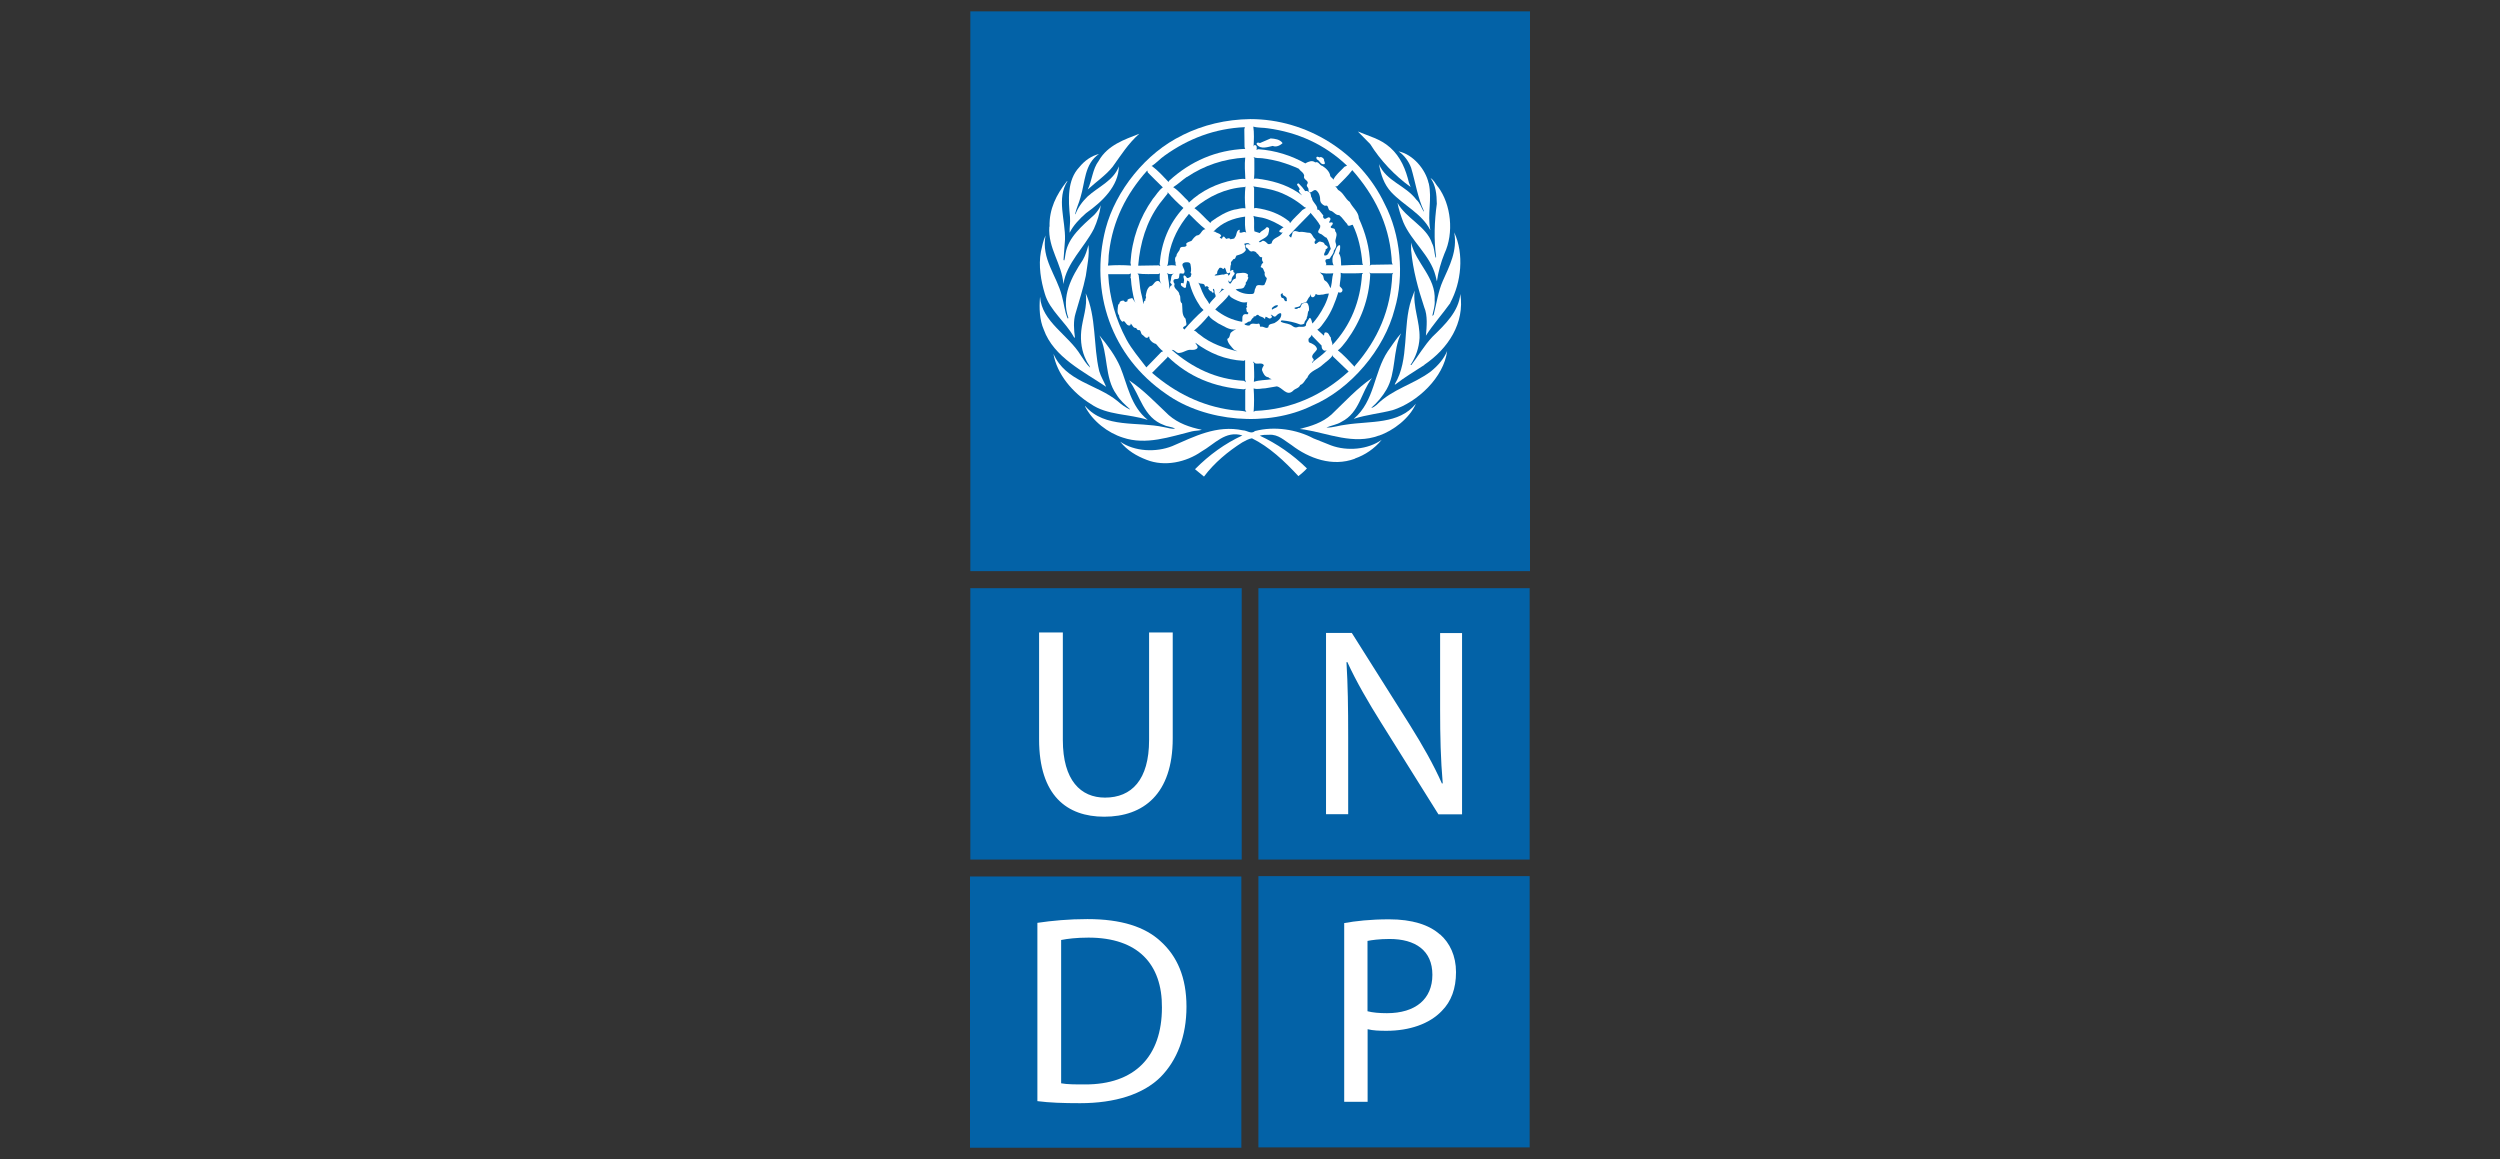 <svg xmlns="http://www.w3.org/2000/svg" id="Layer_1" data-name="Layer 1" viewBox="0 0 220 102"><rect x="0" y="0" width="220" height="102" fill="#333333" stroke="none"/><defs><style>      .cls-1 {        fill: #fff;      }      .cls-2 {        fill: #0362a7;      }    </style></defs><g id="Layer_1-2" data-name="Layer 1-2"><g><rect class="cls-2" x="85.39" y="51.76" width="23.88" height="23.88"></rect><path class="cls-1" d="M91.44,55.67v9.39c0,4.97,2.46,6.81,5.73,6.81,3.45,0,6.03-1.99,6.03-6.89v-9.32h-2.08v9.46c0,3.51-1.54,5.07-3.88,5.07-2.13,0-3.71-1.51-3.71-5.07v-9.46h-2.09Z"></path><rect class="cls-2" x="110.74" y="51.76" width="23.87" height="23.88"></rect><path class="cls-1" d="M118.64,71.67v-6.81c0-2.65-.03-4.57-.15-6.58l.07-.03c.79,1.73,1.85,3.55,2.96,5.32l5.06,8.09h2.08v-15.95h-1.93v6.69c0,2.47,.05,4.4,.23,6.53l-.07,.02c-.73-1.65-1.67-3.31-2.84-5.18l-5.09-8.07h-2.27v15.95h1.95Z"></path><rect class="cls-2" x="110.74" y="77.1" width="23.87" height="23.87"></rect><path class="cls-1" d="M126.71,82.23c-.95-.85-2.44-1.33-4.47-1.33-1.65,0-2.95,.15-3.95,.33v15.73h2.06v-6.39c.47,.12,1.04,.14,1.66,.14,2.01,0,3.78-.6,4.87-1.75,.83-.83,1.25-1.97,1.25-3.41s-.55-2.58-1.41-3.33h0Z"></path><path class="cls-2" d="M122.05,89.16c-.67,0-1.25-.05-1.71-.17v-6.19c.35-.07,1.04-.17,1.94-.17,2.27,0,3.77,1.01,3.77,3.15s-1.49,3.38-4,3.38Z"></path><rect class="cls-2" x="85.36" y="77.13" width="23.88" height="23.87"></rect><path class="cls-1" d="M102.15,82.85c-1.39-1.3-3.5-1.97-6.46-1.97-1.63,0-3.12,.14-4.4,.33v15.69c1.07,.14,2.27,.18,3.76,.18,3.09,0,5.55-.79,7.07-2.29,1.46-1.47,2.29-3.6,2.29-6.2s-.83-4.45-2.27-5.75h0Z"></path><path class="cls-2" d="M95.46,95.43c-.81,0-1.56,0-2.08-.1v-12.61c.55-.11,1.35-.21,2.41-.21,4.35,0,6.49,2.34,6.46,6.15,0,4.31-2.39,6.79-6.79,6.77h0Z"></path><g><rect class="cls-2" x="85.39" y="1" width="49.25" height="49.26"></rect><path class="cls-1" d="M127.64,26.65c-.69,.97-1.52,1.89-2.16,2.89,.07-.79,.17-1.76-.15-2.51-.53-1.61-.99-3.24-1.15-5.01v-.67c.41,1.81,2.19,3.05,2.07,5.07,.04,.49-.11,.91-.2,1.34l.03,.03,.08-.09c.26-.99,.39-2.03,.8-2.96,.59-1.33,1.31-2.67,1.01-4.29,.89,1.9,.62,4.43-.35,6.2Z"></path><path class="cls-1" d="M126.54,16.43c1.17,1.57,1.42,4.08,.57,5.89-.31,.77-.54,1.58-.66,2.43-.06-.15-.07-.34-.13-.51-.46-1.77-2.13-3.03-2.83-4.69-.21-.55-.4-1.11-.51-1.7,.73,1.36,2.55,2.06,3.04,3.56,.21,.38,.19,.85,.31,1.26,.03,0,.05-.02,.05-.05-.21-1.54-.15-3.16,.06-4.68-.01-.83-.09-1.63-.55-2.27,.29,.17,.43,.5,.63,.75h0Z"></path><path class="cls-1" d="M125.73,16.13c.31,1.38-.14,2.72,.14,4.11h-.01c-.75-1.46-2.34-2.16-3.44-3.34-.64-.7-.91-1.55-1.07-2.46,.63,1.51,2.32,1.85,3.29,3.13,.33,.29,.43,.71,.64,1.04l.03-.03c-.56-1.19-.75-2.54-1.13-3.81-.2-.55-.59-1.1-1.11-1.45,1.27,.26,2.39,1.59,2.65,2.81h0Z"></path><path class="cls-1" d="M122.31,12.96c.97,.86,1.4,1.97,1.68,3.13l.15,.37c-1.4-1-2.67-2.35-3.56-3.78l-1.09-1.11c.96,.41,1.99,.65,2.81,1.39h.01Z"></path><path class="cls-1" d="M104.06,11.89c1.82-.9,3.81-1.38,5.97-1.41,4.95,0,9.67,2.91,11.83,7.49,1.37,2.63,1.75,6.25,.87,9.23-.9,3.51-3.85,7.06-7.29,8.51-3.87,1.89-9.37,1.43-12.83-1.05-4.8-3.29-6.76-8.95-5.31-14.55,.88-3.32,3.53-6.67,6.76-8.21h0Z"></path><path class="cls-1" d="M100.26,11.77c-.97,.85-1.63,1.91-2.35,2.91-.64,.79-1.46,1.32-2.19,2,.39-.81,.41-1.79,.97-2.53,.79-1.39,2.27-1.87,3.57-2.38Z"></path><path class="cls-1" d="M94.98,14.71c.47-.58,1.06-.99,1.73-1.16-1.3,.89-1.21,2.49-1.63,3.83-.13,.49-.36,.95-.47,1.45l.03,.03c.21-.57,.59-1.11,1.07-1.57,.93-.85,2.29-1.39,2.75-2.65-.02,1.75-1.49,3.13-2.88,4.11-.58,.51-1.13,1.08-1.45,1.73-.03-.44,.07-.89,.03-1.36-.15-1.53-.26-3.27,.82-4.41h0Z"></path><path class="cls-1" d="M92.36,19.94c-.04-1.55,.6-2.81,1.51-3.97,.02-.01,.05-.04,.07-.03-.99,1.52-.17,3.43-.22,5.15l-.13,1.77s.02,.07,.07,.05c.06-.19,.07-.41,.11-.61,.24-1.43,1.47-2.43,2.55-3.42,.23-.25,.43-.52,.55-.82-.09,.71-.31,1.42-.61,2.08-.84,1.64-2.4,2.99-2.68,4.86-.13-1.79-1.37-3.14-1.24-5.05h.01Z"></path><path class="cls-1" d="M91.6,22.15c.11-.49,.2-.99,.41-1.43-.4,2.05,.98,3.53,1.43,5.3,.19,.66,.24,1.38,.51,2,.03,.01,.05-.01,.07-.03-.67-1.89,.29-3.64,1.27-5.12,.23-.4,.37-.85,.49-1.31,.11,.85-.11,1.84-.23,2.72-.23,1.13-.59,2.2-.9,3.29-.21,.68-.15,1.45-.05,2.17l-.1-.08c-.72-1.32-2.13-2.35-2.55-3.79-.35-1.15-.58-2.48-.35-3.73h0Z"></path><path class="cls-1" d="M91.53,26.15c.16,2.17,2.49,3.32,3.58,5.12,.25,.37,.48,.77,.82,1.08-.05-.23-.27-.43-.35-.66-.38-.75-.52-1.65-.43-2.57,.11-1.11,.57-2.14,.39-3.31,.95,2.05,.66,4.61,1.19,6.84,.14,.49,.42,.92,.61,1.39-1.95-1.33-4.62-2.6-5.49-5.04-.37-.84-.41-1.89-.33-2.85h0Z"></path><path class="cls-1" d="M92.7,31.13c1.09,2.47,3.82,2.67,5.65,4.17,.33,.3,.69,.55,1.07,.73l.02-.02c-.42-.38-.91-.81-1.2-1.31-1.07-1.49-.69-3.58-1.49-5.18,.73,.87,1.39,1.77,1.83,2.77,.66,1.61,.91,3.44,2.42,4.66-1.65-.54-3.57-.39-5.01-1.4-1.58-.97-2.99-2.62-3.29-4.43Z"></path><path class="cls-1" d="M95.5,35.74c1.75,1.99,4.6,1.33,6.93,1.85,.33,.05,.63,.18,.98,.13-.28-.17-.66-.16-.97-.31-1.83-.65-2.09-2.62-3.09-3.95,1.27,.84,2.33,1.97,3.5,3.07,.84,.73,1.85,1.07,2.91,1.29-.25,.09-.59,.07-.87,.14-1.91,.47-4.04,1.24-6.07,.55-1.32-.41-2.68-1.45-3.34-2.75v-.02Z"></path><path class="cls-1" d="M119.22,40.37c-1.97,.73-4.03-.03-5.56-1.2-.62-.39-1.17-.97-1.98-.91-.29,0-.57,0-.82,.08,1.49,.69,2.89,1.65,4.15,2.88-.21,.24-.49,.47-.75,.68-1.22-1.32-2.58-2.59-4.09-3.33-.29,.04-.58,.22-.85,.36-1.23,.78-2.46,1.79-3.37,3.01l-.79-.65c1.26-1.27,2.65-2.27,4.17-2.97-1.49-.47-2.47,.78-3.61,1.42-1.33,.93-3.23,1.36-4.83,.72-.86-.33-1.69-.81-2.31-1.59,1.26,.87,3.13,.96,4.57,.39,1.93-.83,3.91-1.89,6.23-1.39,.36,0,.72,.37,1.06,.06,1.72-.45,3.67-.14,5.15,.65l1.53,.61c1.42,.53,3.25,.38,4.47-.49-.63,.78-1.47,1.34-2.36,1.65h0Z"></path><path class="cls-1" d="M121.34,38.33c-2.21,.83-4.44-.19-6.56-.53l-.41-.05h0c1.01-.25,1.99-.55,2.8-1.27,1.19-1.14,2.25-2.31,3.57-3.21-.98,1.25-1.08,3.04-2.69,3.85-.4,.26-.91,.31-1.32,.51,.59,.01,1.13-.2,1.71-.26,2.17-.34,4.65,0,6.16-1.84-.57,1.29-1.97,2.36-3.26,2.81h0Z"></path><path class="cls-1" d="M122.56,36.09c-1.13,.3-2.33,.4-3.43,.77,1.86-1.59,1.75-4.06,2.99-5.94,.39-.53,.72-1.09,1.18-1.59-.75,1.51-.43,3.48-1.29,4.95-.33,.58-.81,1.15-1.34,1.61,.17,0,.33-.16,.47-.26,1.41-1.41,3.25-1.8,4.77-2.94,.61-.49,1.17-1.12,1.44-1.81-.29,2.33-2.61,4.51-4.79,5.21Z"></path><path class="cls-1" d="M125.35,32.11c-.87,.57-1.76,1.1-2.6,1.75v-.07c1.29-2.14,.66-5.07,1.45-7.43l.29-.79c-.17,1.46,.47,2.71,.43,4.17-.05,.89-.33,1.67-.8,2.38h.08c.63-.83,1.13-1.71,1.86-2.49,1.14-1.1,2.3-2.23,2.45-3.76,.39,2.55-1.05,4.79-3.17,6.23h0Z"></path><path class="cls-2" d="M115.48,31.95l.09-.13c.39-.31,.82-.6,1.17-.98h.05c-.08-.03-.18,.05-.27,.01-.19-.09-.22-.25-.22-.44l-.81-.83-.05-.13c-.06,.16-.18,.25-.29,.37,0,.11-.03,.27,.09,.33,.26,.09,.6,.26,.66,.57-.11,.29-.66,.55-.32,.87,.11,.15-.15,.21-.11,.35h0Z"></path><path class="cls-2" d="M110.78,21.29c.15,.09,.23-.07,.36-.11,.18,.02,.33,.18,.44,.29,.12,.05,.23-.02,.33-.06,.07-.55,.75-.47,.96-.98l-.13,.05c-.05-.07-.18-.04-.17-.16,.11-.11,.25-.27,.39-.31-.59-.37-1.2-.69-1.87-.85-.26-.06-.54-.07-.79-.16,.13,.37,.01,.93,.09,1.36l.47,.15c.14-.23,.44-.27,.57-.49,.09-.07,.18,0,.25,.08,.02,.18-.03,.35-.08,.53-.18,.35-.6,.4-.83,.66Z"></path><path class="cls-2" d="M117.78,25.7c-.28,.88-.6,1.74-1.15,2.51-.21,.27-.43,.66-.71,.8l.59,.53s.01-.09,.02-.13c0-.08,.04-.17,.13-.16,.29,0,.29,.3,.46,.46-.03,.25,.19,.45,.11,.67,1.65-1.75,2.48-3.89,2.63-6.25l.09-.11c-.59,.06-1.21,.02-1.82,.03l-.15-.05c.04,.4-.07,.79-.09,1.18l.21,.23c.07,.09,.04,.23-.05,.3-.09,.06-.21,.05-.3-.02h0Z"></path><path class="cls-2" d="M116.2,19.89c-.22-.42-.57-.79-.88-1.17l-.03,.08c-.61,.63-1.27,1.28-1.85,1.92,.03,.08,.1,.15,.18,.19,.03-.15,.11-.29,.13-.46,.15-.21,.39-.08,.59-.03,.31-.07,.61,.07,.93,.07,.24,.11,.26,.42,.47,.54,.06,.09,.01,.19-.07,.25,.07,.49,.3-.13,.55-.01,.11,.04,.23,.03,.31,.14,.04,.21,.29,.17,.31,.36-.02,.1-.13,.13-.19,.18,.06,.19-.2,.32-.11,.53,.38,.07,.39-.37,.57-.57-.1-.34-.17-.69-.37-.99-.21-.05-.35-.3-.57-.35-.42-.17,.07-.43,.01-.68h0Z"></path><path class="cls-2" d="M110.34,33.6c.49-.17,1.05-.14,1.57-.23-.11-.04-.21-.07-.29-.17-.31-.02-.45-.34-.55-.59-.05-.17,.07-.32,.15-.47-.13-.27-.54-.07-.77-.17-.07-.05-.11-.13-.2-.15l.09,.15c0,.54,.07,1.09,0,1.62h0Z"></path><path class="cls-2" d="M110.76,28.48c.17,.03,.05,.22,.17,.28,.27-.09,.47,.23,.69,.03-.01-.31,.34-.28,.53-.36,.3-.18,.63-.41,.6-.81l-.05-.06c-.2,0-.31,.15-.45,.28-.19,.11-.28-.2-.43-.13,0,.03,.04,.05,.07,.06,.04,.05,.05,.15,0,.19-.23,.2-.33-.1-.54-.08v.08s-.01,.12-.08,.09c-.13-.21-.4-.14-.53-.33-.08-.05-.16,.01-.22,.07-.05,.1-.25-.01-.21,.16-.16,.06-.18,.23-.3,.34-.21-.03-.29,.19-.49,.19,.02,.04,0,.11,.06,.11,.12,.05,.24,.07,.38,.05,.2-.31,.53-.05,.8-.17Z"></path><path class="cls-2" d="M112.7,25.91c0,.1,.03,.23,.11,.31,.25-.04,.15,.31,.38,.29,.13-.04,0-.15,.05-.23-.04-.2-.23-.22-.36-.33-.01-.04,.01-.07,.03-.11-.1-.05-.14,0-.21,.08h0Z"></path><path class="cls-2" d="M112.4,16.85c-.67-.24-1.39-.33-2.11-.45l.07,.15v1.78s.16-.03,.16-.03c1.09,.15,2.09,.5,2.95,1.2l.05,.14c.29-.41,.74-.77,1.09-1.16l.33-.19-.16-.07c-.72-.61-1.51-1.06-2.36-1.37Z"></path><path class="cls-2" d="M100.2,24.18l.14,1.21c.06,.47,.26,.91,.25,1.37,.07-.1,.03-.29,.21-.31-.07-.15,.14-.27,.02-.39,.06-.31,.09-.63,.37-.87,.33-.01,.36-.45,.69-.47,.17,0,.27,.23,.35,.3-.21-.25-.2-.67-.15-.97l-.15,.07c-.61-.01-1.25,.03-1.83-.05l.08,.11h0Z"></path><path class="cls-2" d="M111.96,27.25c.15-.16,.49-.16,.5-.39-.23-.03-.35,.09-.5,.21-.02,.05-.09,.14,0,.17h0Z"></path><path class="cls-2" d="M116.14,23.96l.2,.2c.2,.14,.07,.43,.28,.55,.25,.13,.35,.43,.46,.65,.04-.06,.04-.13,.06-.19,.09-.36,.07-.77,.19-1.12-.39,.02-.85,.06-1.19-.09h0Z"></path><path class="cls-2" d="M113.49,28.55c.22,.06,.37,.33,.65,.25,.24-.13,.63,.08,.79-.17-.03-.25,.19-.42,.29-.63l.08-.02c.13,.14,.13,.34,.19,.49,.19-.19,.33-.41,.49-.61,.43-.63,.8-1.31,.96-2.03-.17,0-.35,.04-.51,.09-.19-.01-.42,.1-.59-.03-.06-.05-.1,.03-.09,.08-.07,.1-.13,.22-.29,.18-.12-.05-.12-.18-.16-.27,0,.07-.02,.14-.03,.2-.14,.14-.19,.28-.28,.44-.14,.15-.36,.1-.51,.22-.03,.31-.37,.25-.57,.35-.01,.04,.03,.05,.05,.08,.09,.03,.22,.03,.28-.07,.28,.07,.21-.27,.38-.39,.14-.02,.27-.14,.41-.05,.15,.17,.18,.43,.16,.66-.16,.15-.07,.41-.19,.6,.03,.22-.24,.31-.21,.53-.09,.1-.23,.11-.36,.11-.51-.2-1.06-.32-1.64-.37-.05,.02-.09,.07-.07,.13,.24,.13,.53,.13,.77,.23h-.01Z"></path><path class="cls-2" d="M109.58,34.31l.07-.1-.21,.05c-2.56-.18-4.83-1.08-6.69-2.89l-.02,.08-1.35,1.36c2.05,1.77,4.36,2.91,6.99,3.27,.42,.07,.9,.03,1.31,.16l-.1-.16v-1.78h0Z"></path><path class="cls-2" d="M106.94,27.23c.71,.58,1.49,.94,2.37,1.09,.05-.18-.03-.4,.07-.55,.07-.15,.24-.14,.37-.11,.08,0,.13-.11,.08-.17-.19-.03-.1-.25-.17-.37,0-.07,.12-.05,.09-.14-.13-.11,.07-.22-.05-.33,.03-.02,.05-.06,.09-.09-.4,.17-.82-.07-1.17-.23-.17-.1-.42-.2-.46-.41-.28,.46-.83,.88-1.22,1.31h0Z"></path><path class="cls-2" d="M106.26,25.19c-.07-.03-.07-.03-.13,.03-.03,0-.07,0-.1-.01,0-.37-.42-.15-.58-.35,.19,.34,.28,.73,.47,1.07,.12,.3,.38,.54,.5,.83,.13-.24,.37-.43,.55-.65,.01-.1,0-.19-.06-.25-.06-.14,0-.33-.11-.45-.17,.06,.06,.23-.01,.33-.07,.05-.15-.01-.15-.08-.15-.03-.27-.16-.32-.29,.13-.08-.03-.11-.07-.17h0Z"></path><path class="cls-2" d="M107.52,25.37c-.04,.17-.15,.31-.27,.43h.02c.16-.1,.27-.3,.47-.31l-.23-.11h0Z"></path><path class="cls-2" d="M109.42,31.75c-1.59-.08-2.99-.67-4.23-1.59,.04,.16,.25,.26,.19,.45-.11,.18-.34,.18-.53,.18-.37-.06-.65,.22-1.01,.26-.32,.1-.43-.29-.73-.26,1.83,1.59,3.91,2.59,6.35,2.72l.19,.13-.08-.22v-1.73l-.15,.07h0Z"></path><path class="cls-2" d="M102.34,30.9c-.23-.16-.42-.41-.61-.63-.22-.06-.44-.21-.55-.42-.07-.07,0-.2-.08-.25l-.08,.1c-.23,.11-.31-.13-.47-.22-.21-.11-.11-.5-.38-.43-.1,0-.13-.13-.2-.19-.25,.03-.32-.26-.46-.39-.03,.06,0,.14-.08,.17-.26,.06-.35-.26-.53-.39-.05,.02-.08,.07-.15,.06-.15-.14-.26-.33-.27-.55-.21-.25-.12-.63-.08-.93,.04-.08,.15-.12,.13-.22,.06-.14,.21-.15,.34-.16,.05,.03,.11,.08,.13,.13,.09-.05,.28,0,.21-.19,.11-.1,.27-.13,.43-.16,.11,.13,.15,.29,.29,.41l-.09-.14c-.16-.65-.28-1.3-.32-1.99,0-.04-.08-.06-.03-.1v.02c.02-.15,.01-.27,.03-.37l-.17,.07h-1.83c.11,2.09,.67,3.99,1.61,5.75,.47,.87,1.15,1.65,1.75,2.45l1.31-1.35,.16-.07h0Z"></path><path class="cls-2" d="M104.44,15.57c-.41,.28-.78,.65-1.2,.9,.49,.31,.89,.82,1.33,1.23l.05,.13c1.12-1.07,2.47-1.69,3.94-1.99,.35-.03,.69-.15,1.03-.08-.03-.63-.08-1.27-.01-1.89-1.9,.11-3.61,.69-5.13,1.71Z"></path><path class="cls-2" d="M102.87,22.43c-.07,.31-.03,.68-.16,.98,.23-.11,.57-.07,.82-.03-.15-.08-.03-.27-.11-.37-.02-.16-.05-.37,.11-.47-.02-.27,.27-.41,.3-.65,.07-.27,.39-.09,.54-.23,.1-.05,.01-.15,.01-.21,.13-.18,.33-.17,.49-.27,.11-.17,.26-.35,.44-.46,.39,.01,.4-.54,.77-.55-.51-.39-1-.91-1.45-1.35-.91,1.08-1.52,2.28-1.77,3.63h0Z"></path><path class="cls-2" d="M103.12,25.09c.02-.12-.15-.15-.14-.27,.13-.24,0-.64,.33-.74-.23,.04-.43,.09-.63-.06l.09,.16c.01,.43,.19,.85,.09,1.29,.07-.13,.09-.3,.25-.37h0Z"></path><polygon class="cls-2" points="104.93 29.83 104.91 29.78 104.93 29.87 104.93 29.83"></polygon><path class="cls-2" d="M102.75,17.03l-.71,.9c-1.16,1.59-1.71,3.44-1.88,5.45l1.8-.03,.17,.07c-.07-.05-.05-.13-.08-.19,.15-1.87,.8-3.53,2.09-4.93-.5-.43-.97-.89-1.39-1.39v.13s0,0,0,0Z"></path><path class="cls-2" d="M108.29,29.3c.15-.15,.31-.25,.49-.32-.59,.12-1.09-.3-1.59-.53-.29-.21-.65-.38-.82-.69-.39,.47-.85,.97-1.31,1.34,.2,.01,.31,.24,.49,.33,.99,.82,2.21,1.21,3.35,1.49l-.31-.15c-.24-.27-.57-.59-.59-.95,.23-.08,.21-.34,.29-.52Z"></path><path class="cls-2" d="M103.8,24.08l-.05,.35c-.08,.21-.33,.05-.45,.19-.09,.13,0,.27,.07,.37-.18,.42,.41,.55,.41,.93,.19,.23-.03,.58,.24,.79,.06,.43-.06,1.01,.31,1.34l.07,.41c.07,.28-.34,.21-.29,.46,.08-.04,.1,.07,.11,.09h0c.51-.6,1.09-1.21,1.69-1.73l-.25-.25c-.47-.69-.83-1.44-1.01-2.25l-.19-.1c0,.21-.11,.37-.09,.58l-.07,.08c-.14,0-.22-.12-.34-.19-.03-.07-.1-.19,.01-.25,.07,0,.11,.01,.16,.05,.06-.07,.03-.17,.07-.27,.02-.16-.12-.3-.02-.44,.13-.01,.22,.14,.27,.22,.13,.04,.23-.07,.33-.11,0-.11,.15-.26-.01-.33,.09-.25,.03-.53-.01-.77-.07-.21-.31-.18-.49-.16-.53,.17,.09,.57-.05,.9-.07,.19-.27,.01-.41,.09h0Z"></path><path class="cls-2" d="M120.62,24.05l-.11-.08,.07,.18c-.1,2.19-.83,4.11-2.08,5.83-.24,.29-.47,.64-.77,.85,.5,.39,1.05,.99,1.47,1.44l.05-.1c2.01-2.29,3.15-4.95,3.27-8.01l.08-.16-.1,.05h-1.87s0,.01,0,.01Z"></path><path class="cls-2" d="M102.84,16.01l.03-.09c1.91-1.75,4.15-2.71,6.71-2.82l-.06-.15-.02-1.58,.05-.18c-2.64,.11-4.98,1.01-7.06,2.5-.4,.27-.75,.69-1.17,.93h.06c.52,.38,1.01,.93,1.45,1.39Z"></path><path class="cls-2" d="M109.49,16.46c-1.67,.12-3.11,.81-4.38,1.86,.5,.35,.95,.91,1.4,1.3,.03-.05,.07-.09,.1-.14,.63-.45,1.27-.85,2-1.03,.33-.03,.65-.19,.99-.11-.07-.62-.07-1.3,0-1.93l-.11,.07h0Z"></path><path class="cls-2" d="M109.58,19.06c-1.05,.14-2.03,.5-2.8,1.32h.14c.16,.16,.41,.13,.53,.33,.06,.12-.11,.11-.11,.2,.03,.03,.08,.03,.11,.08,.13,.05,.1-.07,.15-.13,.16-.16,.19,.16,.35,.16,.11-.07,.27-.08,.35,.05,.11-.09,.33,0,.36-.17,.21-.21,.09-.55,.39-.69,.11,.06,0,.16,.03,.25,.2,.09,.43-.17,.59,.03-.15-.43-.11-.96-.1-1.43h0Z"></path><path class="cls-2" d="M109.64,22c-.19,.33-.53,.4-.83,.49-.09,.11-.07,.33-.27,.31-.07,.15-.29,.23-.2,.44-.11,.22-.05,.51-.11,.75-.39,.24-.28-.32-.47-.44l-.07,.11c-.07,.02-.13-.03-.18-.08-.06-.02-.16-.04-.21,.01-.09,.15-.21,.26-.19,.46-.04,.12-.23,.08-.21,.2,.22,0,.45-.05,.66-.09,.15,.04,.27-.07,.43-.08,.05,.03,.11,.08,.09,.16h.05c.11-.08,.15-.2,.11-.31,.01-.14,.17-.14,.25-.18,.09,.04,.03,.13,.05,.19,.29,.11-.07,.33-.11,.48-.08,.13,0,.41-.25,.37-.05-.01-.07-.06-.07-.11h-.03c0,.11,.07,.25,.18,.29,.18-.15,.19-.41,.45-.44,.13-.14-.06-.37,.15-.48,.34,0,.71-.15,.97,.12-.02,.12-.07,.17,.03,.27-.07,.15-.11,.31-.24,.44,.03,.09,0,.19-.07,.25-.09,.4-.55,.21-.81,.35,.41,.31,.91,.43,1.45,.39,.28-.01,.16-.36,.3-.52,.09-.46,.51-.15,.77-.27,.1-.19,.19-.39,.22-.61-.16-.11-.23-.3-.18-.49-.11-.15-.1-.43-.34-.45-.04-.05,0-.12,.03-.15,0-.15,.14-.19,.18-.31-.15-.1-.11-.31-.1-.44-.26,.07-.28-.26-.47-.33-.05-.15-.21-.18-.34-.2-.31,.15-.37-.24-.61-.33-.03-.07-.08-.18,0-.23,.12-.1,.27-.01,.41-.02l-.11-.06c-.11-.12-.33-.05-.47,0,.13,.13,.07,.37,.16,.53h0Z"></path><path class="cls-2" d="M99.53,23.39l-.05-.26c.13-2.09,.79-3.95,1.97-5.63,.29-.33,.51-.75,.88-1.01-.43-.4-.87-.87-1.32-1.31l-.05-.18c-1.87,2.08-3.03,4.45-3.36,7.17-.07,.39-.02,.8-.1,1.2,.65-.05,1.37-.05,2.03,0h0Z"></path><path class="cls-2" d="M117.29,31.23c-.19,.36-.59,.59-.9,.87-.43,.43-1.12,.52-1.34,1.13-.23,.21-.31,.54-.63,.65-.12,.31-.45,.29-.65,.53-.55,.49-.91-.31-1.41-.41l-1.01,.17c-.35,0-.69,.13-1.03,.01,.05,.67,.05,1.39,0,2.06l.13-.08c3.16-.13,5.89-1.34,8.23-3.47l-1.38-1.32-.03-.15h0Z"></path><path class="cls-2" d="M110.31,12.93c0-.06,.03-.11,.06-.15,.09-.05,.17,.03,.21,.09,0,.09,.05,.25-.03,.31,.08,.01,.12-.05,.19-.05,1.5,.11,2.89,.55,4.15,1.26v-.03c.25-.13,.58-.29,.85-.07,.31-.12,.37,.27,.63,.31,.31,.19,.66,.53,.69,.89,.05,.12,.25,.2,.27,.33,.21-.45,.63-.76,.99-1.15l.22-.09c-1.98-1.89-4.34-2.93-6.97-3.29-.42-.07-.88-.03-1.28-.15,.08,.52,.06,1.23,.02,1.81h0Z"></path><path class="cls-2" d="M110.31,15.75c.25-.09,.51,.02,.75,.03,1.29,.21,2.5,.62,3.53,1.42-.12-.13-.27-.28-.3-.47,.02-.03,.05-.03,.08-.03,.01-.21-.21-.31-.23-.49,.03-.04,.08-.08,.15-.06,.22,.21,.41,.44,.57,.67,.15-.06,.26,.03,.37,.11,.19,.11,.07,.35,.22,.49,.03,.39,.5,.61,.47,.99,0,.09,.12,.02,.15,.07l.39,.49c-.07,.09-.01,.21,.07,.27,.17,.08,.27-.15,.45-.11,.25,.15-.04,.31-.01,.47,.1,0,.23-.08,.31,.02,.03,.15-.12,.23-.18,.33,0,.15,.12,.11,.23,.15,.12,0,.19,.14,.16,.24,.33,.34-.1,.71,.06,1.07,.1,.23-.03,.47-.17,.64,0,.29-.26,.47-.36,.71l-.33,.07c-.18,.18,.15,.39-.03,.51h.73s-.08-.07-.08-.07c-.1-.29-.08-.68,.1-.93,.11-.23,.14-.52,.35-.72,.05-.01,.13-.1,.17,0,.01,.22,0,.48-.11,.67,.21,.3,.18,.69,.2,1.07,.65-.04,1.29-.05,1.93-.05l-.06-.13c-.1-1.21-.35-2.36-.85-3.4-.14,0-.23,.12-.39,.08-.05-.02-.09-.07-.08-.13-.26-.25-.43-.58-.72-.8-.34,.03-.49-.35-.79-.39-.27-.11-.09-.55-.47-.43-.19-.08-.37-.23-.41-.44,0-.34-.07-.71-.37-.93-.24-.09-.33,.23-.57,.18-.13-.07-.07-.23-.11-.35-.05-.1-.15-.17-.13-.3,.31-.41-.37-.4-.23-.8-.04-.29-.33-.4-.49-.63-1.02-.46-2.03-.77-3.18-.91-.28-.04-.55,.02-.79-.11l.07,.12c-.01,.61,.03,1.26-.03,1.83h0Z"></path><path class="cls-2" d="M117.49,16.43c.14,.03,.18,.2,.27,.29,.48,.25,.6,.77,1.02,1.05,.23,.49,.78,.87,.8,1.44,.57,1.26,.96,2.59,.99,4.07l-.05,.08c.06,0,.11-.03,.15-.06l1.89-.03c-.13-.18-.07-.45-.11-.67-.25-2.92-1.5-5.42-3.45-7.63-.36,.49-.85,.94-1.31,1.41l-.23,.05h0Z"></path><path class="cls-1" d="M110.58,12.62c.06-.11,.21-.07,.29-.03l.95-.41c.38,.03,.8,.08,1.03,.39v.05c-.23,.19-.54,.35-.85,.22-.43,.09-1.04,.33-1.39-.11-.01-.03-.05-.08-.01-.11h0Z"></path><path class="cls-1" d="M116.22,13.81c.13,.04,.25,.1,.3,.24-.03,.15,.14,.27,.03,.39-.35,.09-.39-.31-.66-.41-.04-.05-.05-.12-.05-.19,.13-.15,.24,.1,.38-.03h0Z"></path></g></g></g></svg>
